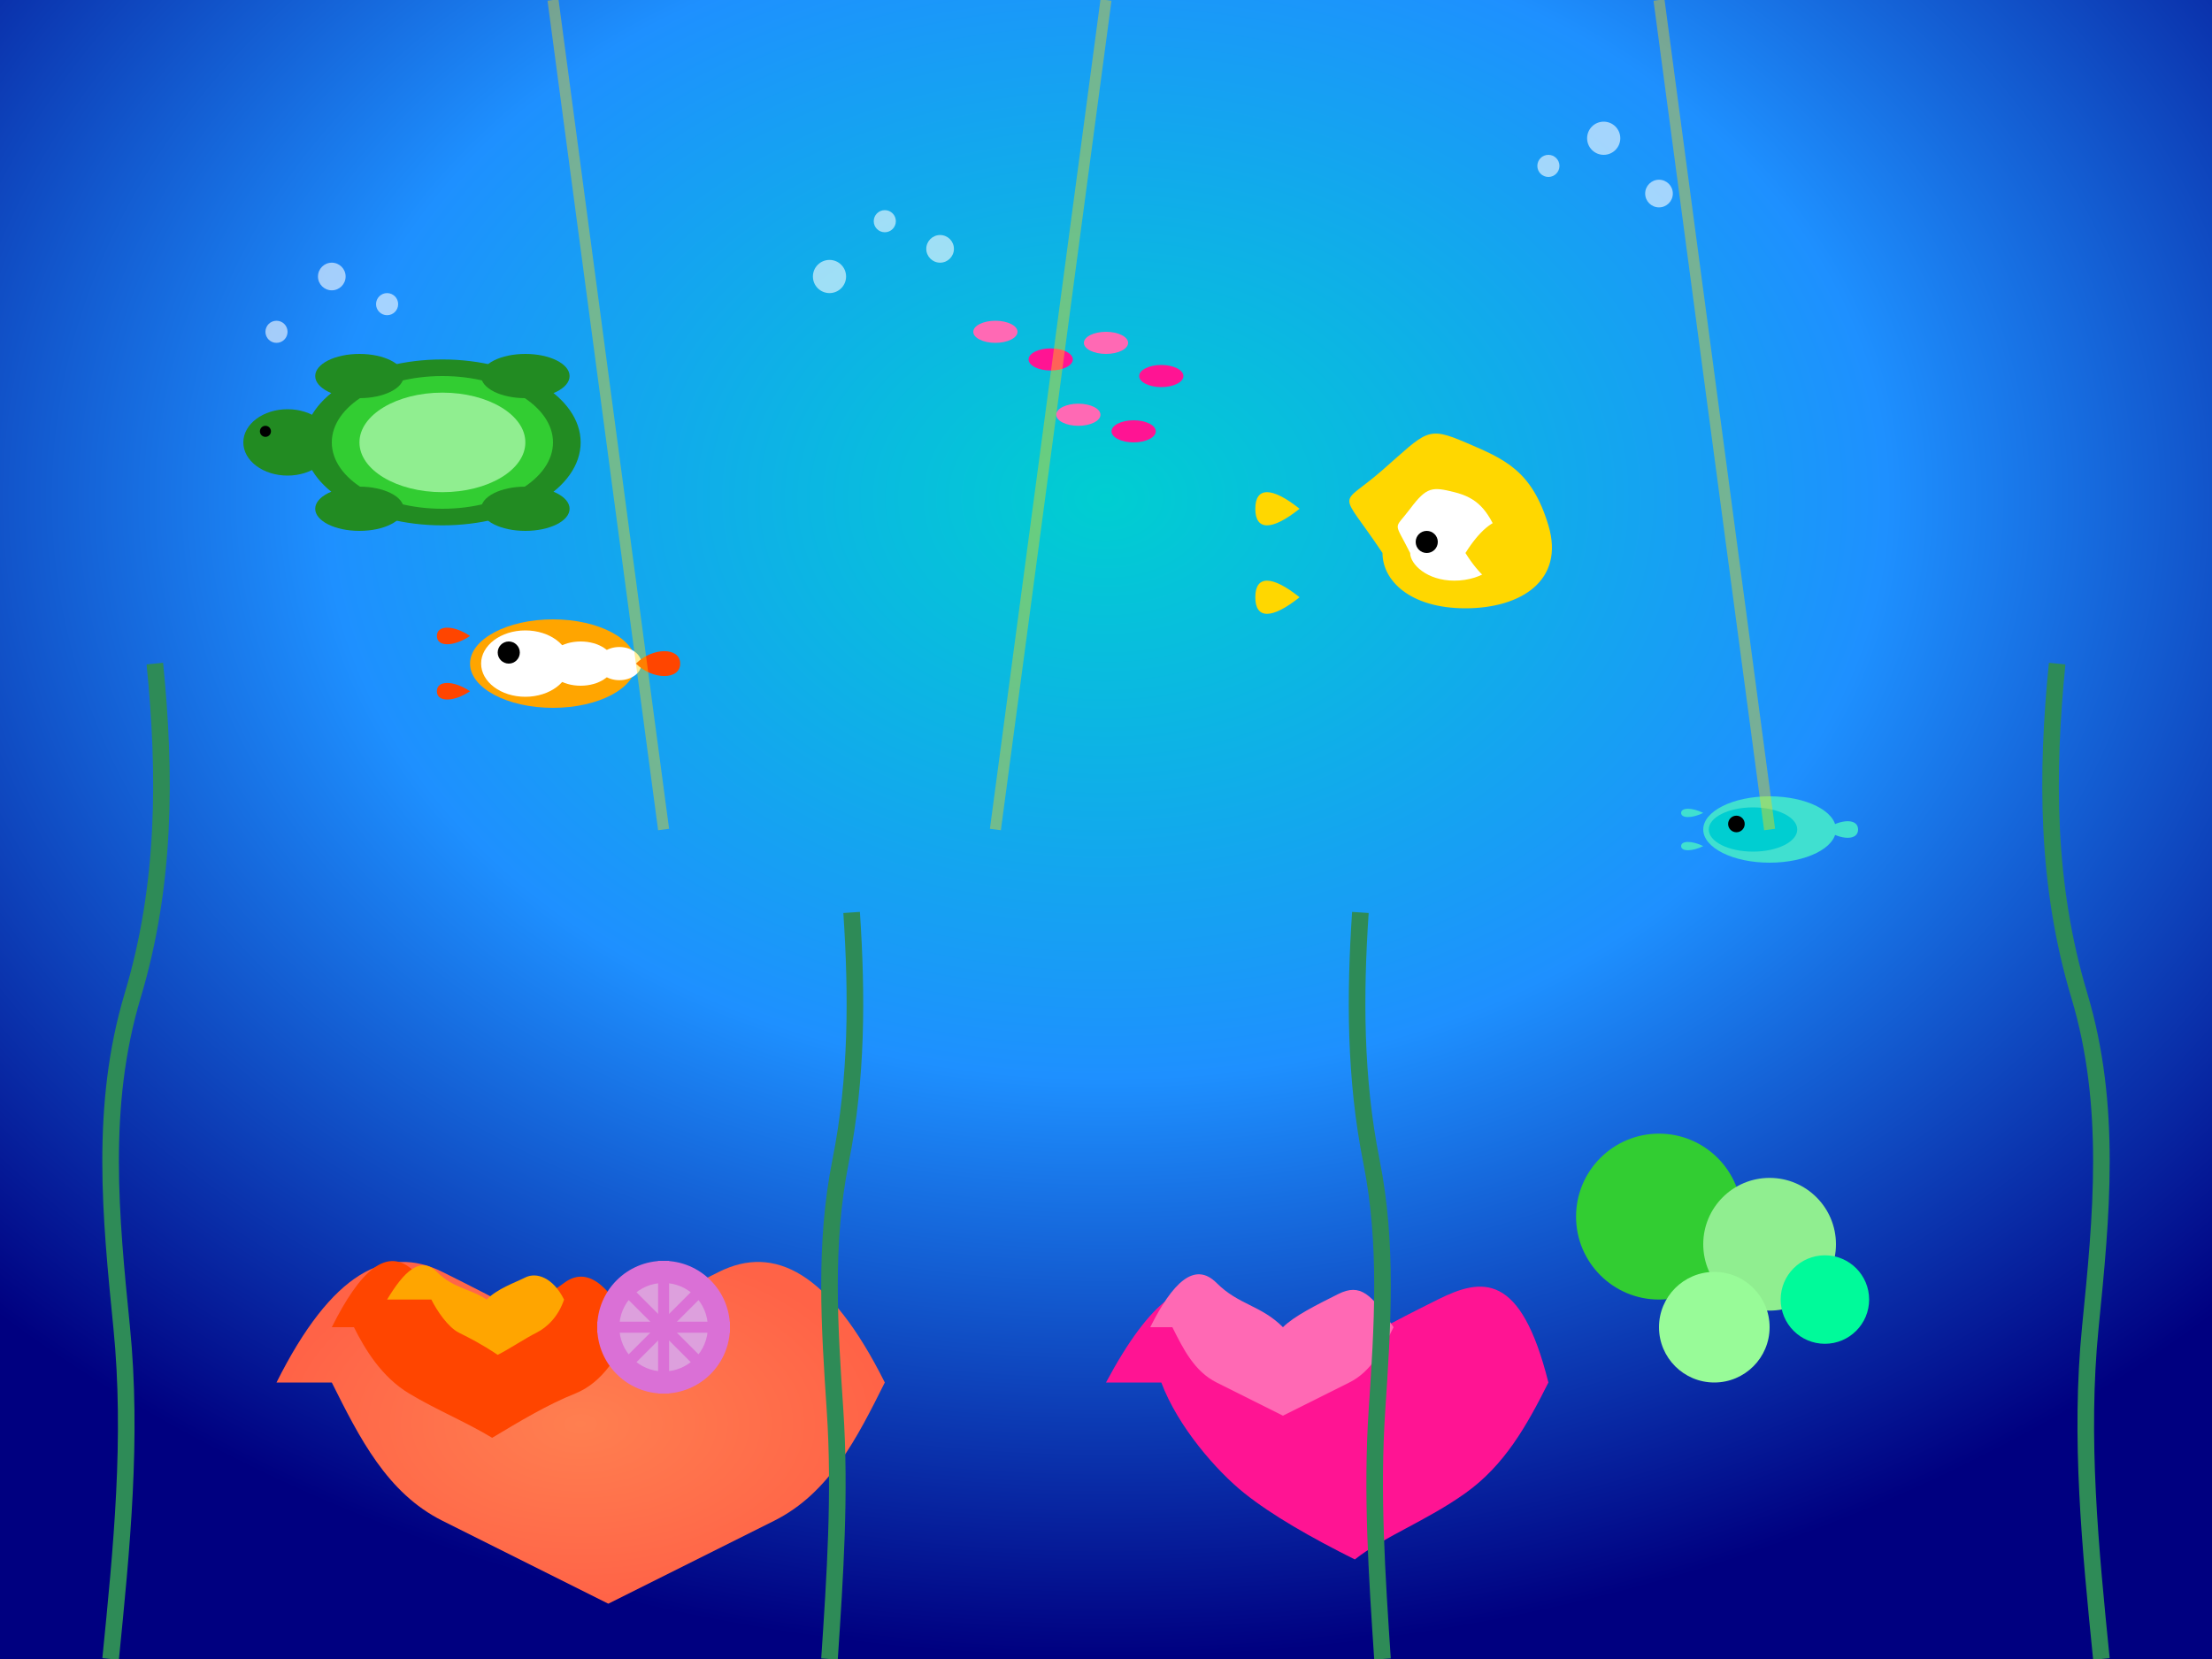<svg width="400" height="300" viewBox="0 0 400 300" fill="none" xmlns="http://www.w3.org/2000/svg">
  <rect x="0" y="0" width="400" height="300" fill="#333333" stroke="none"/>
  <!-- Water gradient background -->
  <defs>
    <radialGradient id="waterGradient" cx="50%" cy="30%" r="70%">
      <stop offset="0%" style="stop-color:#00CED1;stop-opacity:1" />
      <stop offset="50%" style="stop-color:#1E90FF;stop-opacity:1" />
      <stop offset="100%" style="stop-color:#000080;stop-opacity:1" />
    </radialGradient>
    <radialGradient id="coralGradient" cx="50%" cy="50%" r="50%">
      <stop offset="0%" style="stop-color:#FF7F50;stop-opacity:1" />
      <stop offset="100%" style="stop-color:#FF6347;stop-opacity:1" />
    </radialGradient>
  </defs>
  
  <!-- Water background -->
  <rect width="400" height="300" fill="url(#waterGradient)"/>
  
  <!-- Coral formations -->
  <g>
    <!-- Large coral structure -->
    <g transform="translate(50, 200)">
      <path d="M0 50c10-20 20-25 30-20s20 10 25 15c5-5 15-10 25-15s20 0 30 20c-5 10-10 20-20 25s-20 10-30 15c-10-5-20-10-30-15s-15-15-20-25z" fill="url(#coralGradient)"/>
      <path d="M10 40c5-10 10-15 15-10s10 5 15 10c3-3 8-5 12-8s8 0 12 8c-2 5-5 10-10 12s-10 5-15 8c-5-3-10-5-15-8s-8-8-10-12z" fill="#FF4500"/>
      <path d="M20 35c3-5 6-8 9-5s6 3 9 5c2-2 5-3 7-4s5 0 7 4c-1 3-3 5-5 6s-5 3-7 4c-3-2-5-3-7-4s-4-4-5-6z" fill="#FFA500"/>
    </g>
    
    <!-- Medium coral structure -->
    <g transform="translate(200, 180)">
      <path d="M0 70c8-15 15-20 20-15s15 8 20 12c4-4 12-8 20-12s15-5 20 15c-4 8-8 15-15 20s-15 8-20 12c-8-4-15-8-20-12s-12-12-15-20z" fill="#FF1493"/>
      <path d="M8 60c4-8 8-12 12-8s8 4 12 8c2-2 6-4 10-6s6 0 10 6c-2 4-4 8-8 10s-8 4-12 6c-4-2-8-4-12-6s-6-6-8-10z" fill="#FF69B4"/>
    </g>
    
    <!-- Small coral formations -->
    <g transform="translate(300, 220)">
      <circle cx="0" cy="0" r="15" fill="#32CD32"/>
      <circle cx="20" cy="5" r="12" fill="#90EE90"/>
      <circle cx="10" cy="20" r="10" fill="#98FB98"/>
      <circle cx="30" cy="15" r="8" fill="#00FA9A"/>
    </g>
    
    <!-- Anemones -->
    <g transform="translate(120, 240)">
      <circle cx="0" cy="0" r="12" fill="#DA70D6"/>
      <circle cx="0" cy="0" r="8" fill="#DDA0DD"/>
      <g stroke="#DA70D6" stroke-width="2" fill="none">
        <line x1="0" y1="0" x2="8" y2="-8"/>
        <line x1="0" y1="0" x2="8" y2="8"/>
        <line x1="0" y1="0" x2="-8" y2="8"/>
        <line x1="0" y1="0" x2="-8" y2="-8"/>
        <line x1="0" y1="0" x2="0" y2="-12"/>
        <line x1="0" y1="0" x2="0" y2="12"/>
        <line x1="0" y1="0" x2="12" y2="0"/>
        <line x1="0" y1="0" x2="-12" y2="0"/>
      </g>
    </g>
  </g>
  
  <!-- Tropical fish -->
  <g>
    <!-- Clownfish -->
    <g transform="translate(100, 120)">
      <ellipse cx="0" cy="0" rx="15" ry="8" fill="#FFA500"/>
      <ellipse cx="-5" cy="0" rx="8" ry="6" fill="#FFFFFF"/>
      <ellipse cx="5" cy="0" rx="6" ry="4" fill="#FFFFFF"/>
      <ellipse cx="12" cy="0" rx="4" ry="3" fill="#FFFFFF"/>
      <circle cx="-8" cy="-2" r="2" fill="#000"/>
      <path d="M15 0c3-3 8-3 8 0s-5 3-8 0z" fill="#FF4500"/>
      <path d="M-15 -5c-3-2 -6-2 -6 0s3 2 6 0z" fill="#FF4500"/>
      <path d="M-15 5c-3 2 -6 2 -6 0s3-2 6 0z" fill="#FF4500"/>
    </g>
    
    <!-- Angelfish -->
    <g transform="translate(250, 100)">
      <path d="M0 0c-8-12 -8-8 0-15s8-8 15-5s12 5 15 15s-5 15-15 15-15-5-15-10z" fill="#FFD700"/>
      <path d="M5 0c-3-6 -3-4 0-8s4-4 8-3s6 3 8 8s-3 8-8 8-8-3-8-5z" fill="#FFFFFF"/>
      <circle cx="8" cy="-2" r="2" fill="#000"/>
      <path d="M15 0c5-8 10-8 10 0s-5 8-10 0z" fill="#FFD700"/>
      <path d="M-15 -8c-5-4 -8-4 -8 0s3 4 8 0z" fill="#FFD700"/>
      <path d="M-15 8c-5 4 -8 4 -8 0s3-4 8 0z" fill="#FFD700"/>
    </g>
    
    <!-- Parrotfish -->
    <g transform="translate(320, 150)">
      <ellipse cx="0" cy="0" rx="12" ry="6" fill="#40E0D0"/>
      <ellipse cx="-3" cy="0" rx="8" ry="4" fill="#00CED1"/>
      <circle cx="-6" cy="-1" r="1.5" fill="#000"/>
      <path d="M10 0c3-2 6-2 6 0s-3 2-6 0z" fill="#40E0D0"/>
      <path d="M-12 -3c-2-1 -4-1 -4 0s2 1 4 0z" fill="#40E0D0"/>
      <path d="M-12 3c-2 1 -4 1 -4 0s2-1 4 0z" fill="#40E0D0"/>
    </g>
    
    <!-- Small tropical fish school -->
    <g transform="translate(180, 60)">
      <ellipse cx="0" cy="0" rx="4" ry="2" fill="#FF69B4"/>
      <ellipse cx="10" cy="5" rx="4" ry="2" fill="#FF1493"/>
      <ellipse cx="20" cy="2" rx="4" ry="2" fill="#FF69B4"/>
      <ellipse cx="30" cy="8" rx="4" ry="2" fill="#FF1493"/>
      <ellipse cx="15" cy="15" rx="4" ry="2" fill="#FF69B4"/>
      <ellipse cx="25" cy="18" rx="4" ry="2" fill="#FF1493"/>
    </g>
  </g>
  
  <!-- Sea turtle -->
  <g transform="translate(80, 80)">
    <ellipse cx="0" cy="0" rx="25" ry="15" fill="#228B22"/>
    <ellipse cx="0" cy="0" rx="20" ry="12" fill="#32CD32"/>
    <ellipse cx="0" cy="0" rx="15" ry="9" fill="#90EE90"/>
    <!-- Turtle head -->
    <ellipse cx="-28" cy="0" rx="8" ry="6" fill="#228B22"/>
    <circle cx="-32" cy="-2" r="1" fill="#000"/>
    <!-- Turtle flippers -->
    <ellipse cx="-15" cy="-12" rx="8" ry="4" fill="#228B22"/>
    <ellipse cx="-15" cy="12" rx="8" ry="4" fill="#228B22"/>
    <ellipse cx="15" cy="-12" rx="8" ry="4" fill="#228B22"/>
    <ellipse cx="15" cy="12" rx="8" ry="4" fill="#228B22"/>
  </g>
  
  <!-- Bubbles -->
  <g fill="#FFFFFF" opacity="0.6">
    <circle cx="150" cy="50" r="3"/>
    <circle cx="160" cy="40" r="2"/>
    <circle cx="170" cy="45" r="2.5"/>
    <circle cx="280" cy="30" r="2"/>
    <circle cx="290" cy="25" r="3"/>
    <circle cx="300" cy="35" r="2.5"/>
    <circle cx="50" cy="60" r="2"/>
    <circle cx="60" cy="50" r="2.5"/>
    <circle cx="70" cy="55" r="2"/>
  </g>
  
  <!-- Seaweed -->
  <g stroke="#2E8B57" stroke-width="3" fill="none">
    <path d="M20 300c2-20 4-40 2-60s-4-40 2-60s6-40 4-60"/>
    <path d="M380 300c-2-20 -4-40 -2-60s4-40 -2-60s-6-40 -4-60"/>
    <path d="M150 300c1-15 2-30 1-45s-2-30 1-45s3-30 2-45"/>
    <path d="M250 300c-1-15 -2-30 -1-45s2-30 -1-45s-3-30 -2-45"/>
  </g>
  
  <!-- Light rays from surface -->
  <g stroke="#FFD700" stroke-width="2" fill="none" opacity="0.4">
    <line x1="100" y1="0" x2="120" y2="150"/>
    <line x1="200" y1="0" x2="180" y2="150"/>
    <line x1="300" y1="0" x2="320" y2="150"/>
  </g>
</svg>
